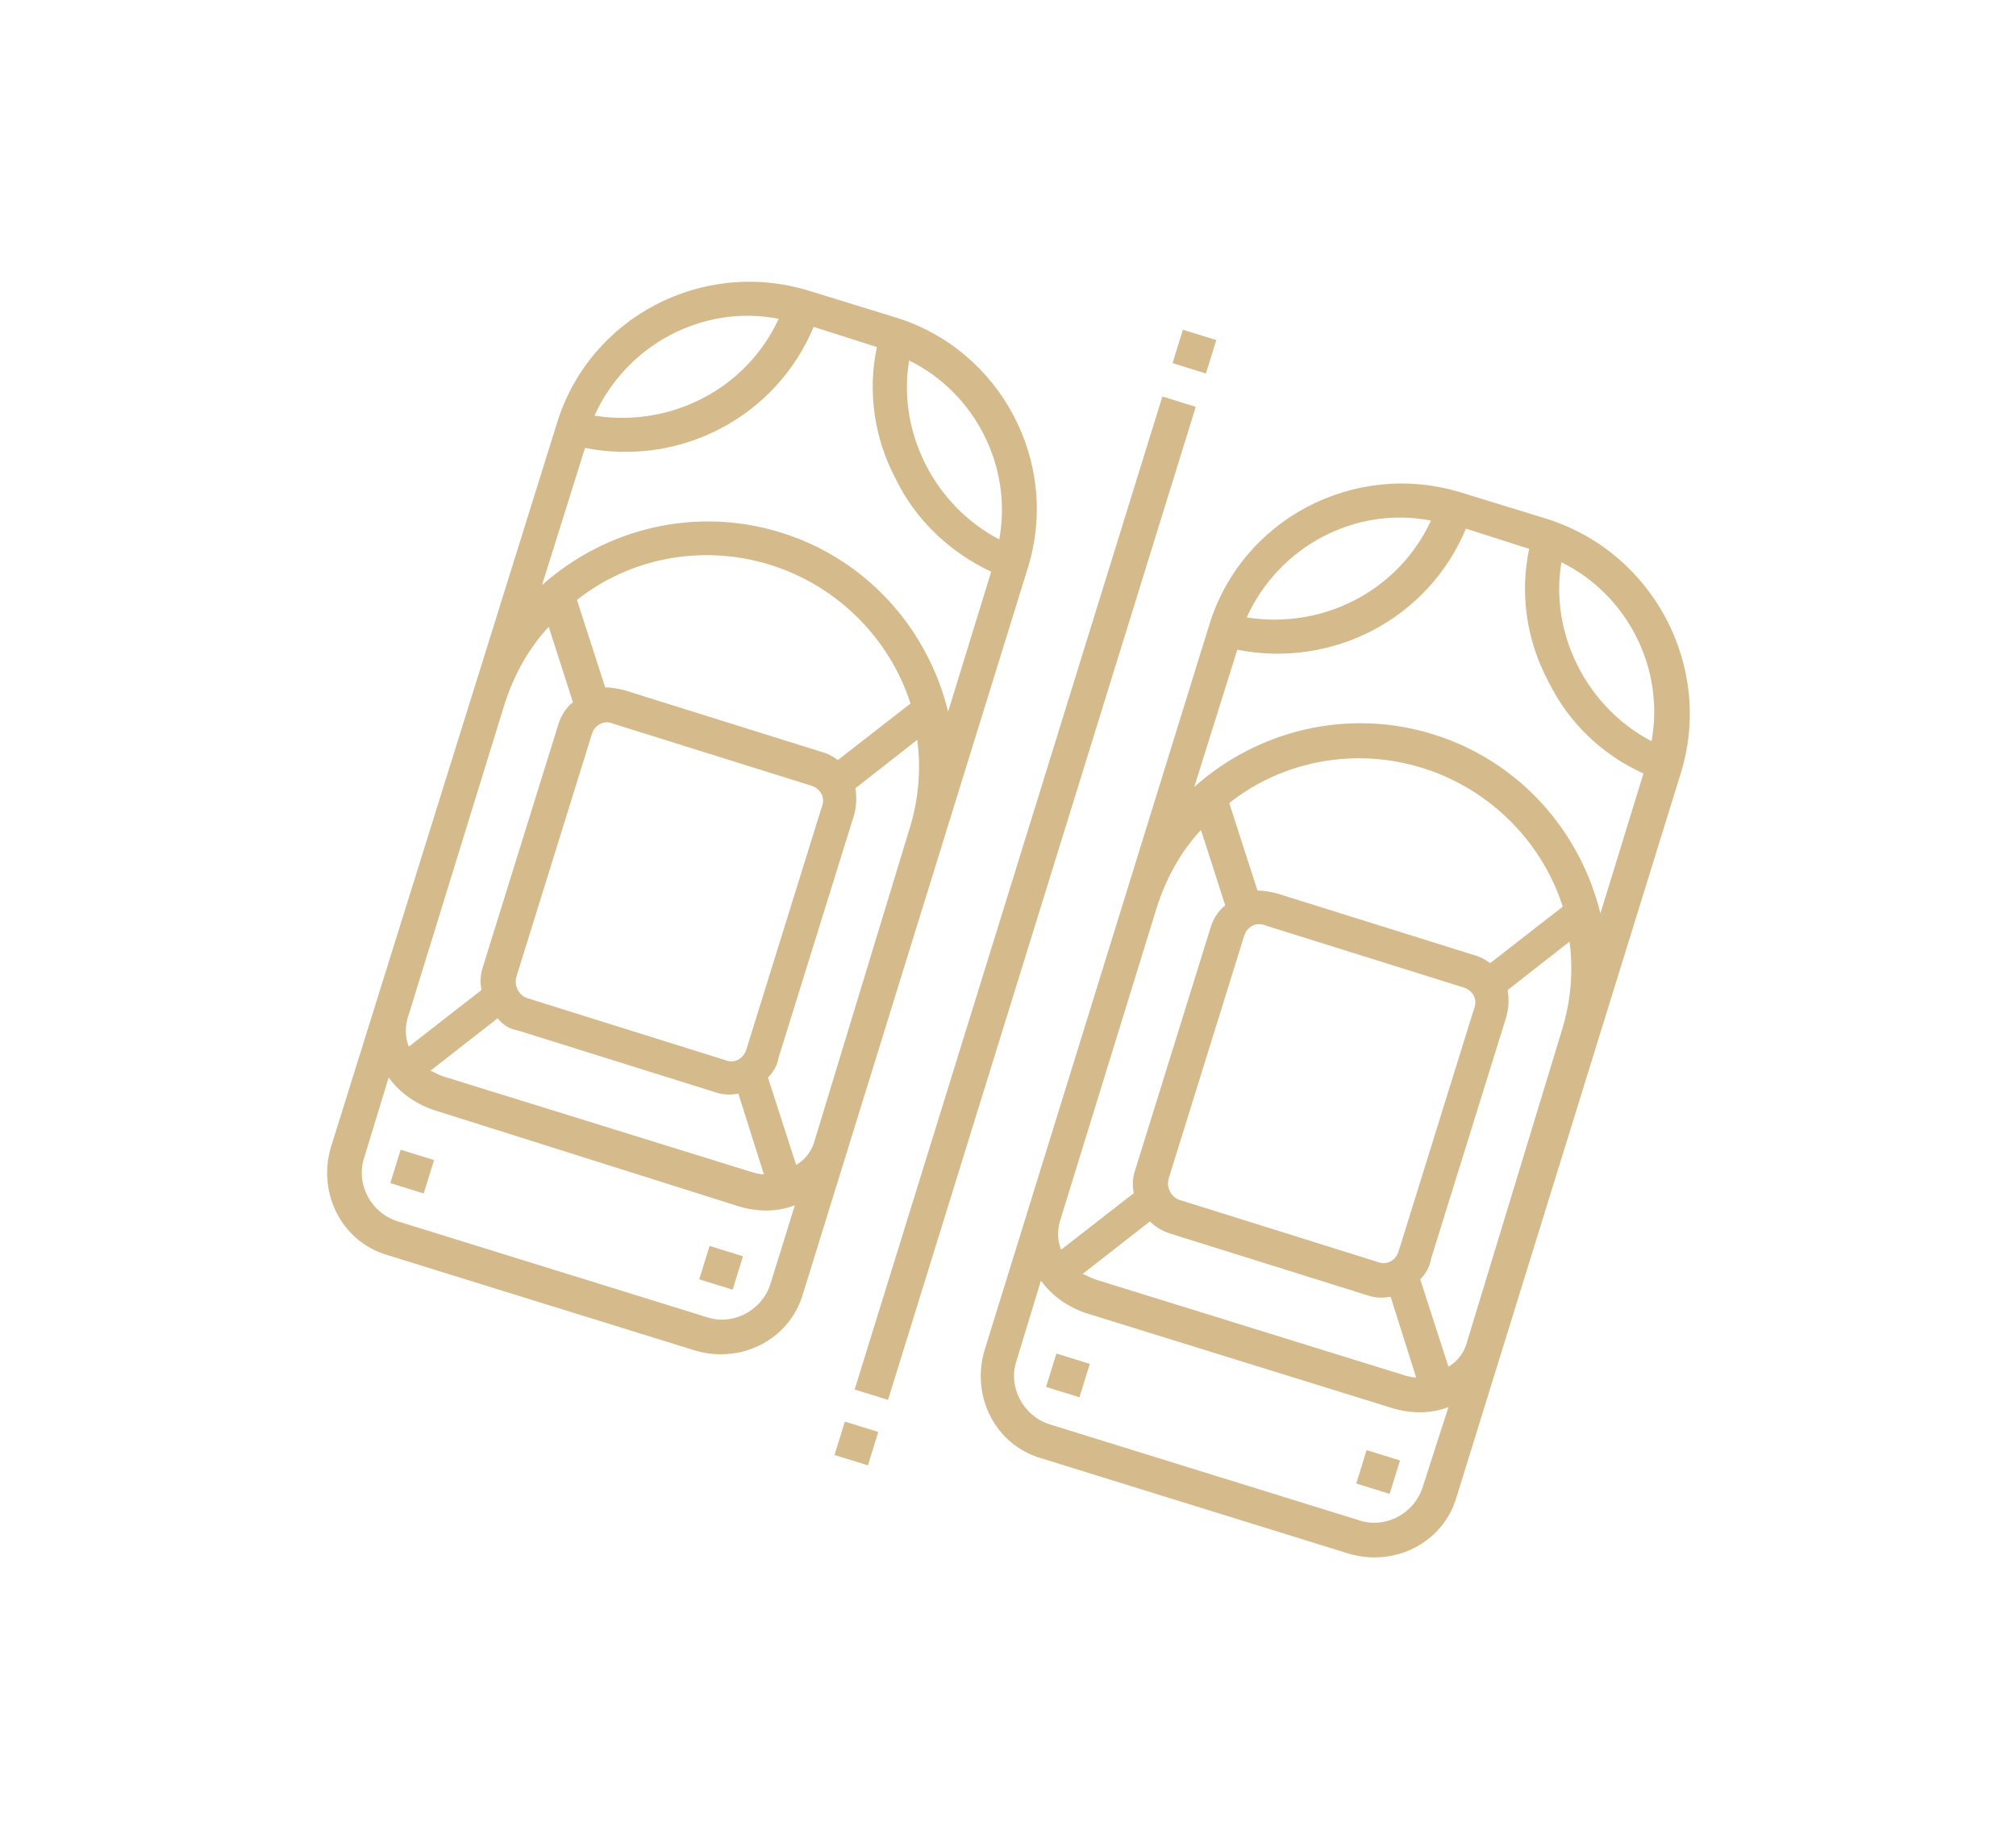 <?xml version="1.0" encoding="utf-8"?>
<!-- Generator: Adobe Illustrator 28.1.0, SVG Export Plug-In . SVG Version: 6.00 Build 0)  -->
<svg version="1.1" id="Layer_1" xmlns="http://www.w3.org/2000/svg" xmlns:xlink="http://www.w3.org/1999/xlink" x="0px" y="0px"
	 viewBox="0 0 149.9 136.7" style="enable-background:new 0 0 149.9 136.7;" xml:space="preserve">
<style type="text/css">
	.st0{fill:#D5BA8C;}
	.st1{fill:none;stroke:#D5BA8C;stroke-width:2;stroke-linecap:round;stroke-linejoin:round;stroke-miterlimit:13.333;}
</style>
<g>
	<path class="st0" d="M66.6,23.6l-6.5-2c-7.9-2.4-16.3,2-18.7,9.9L24.6,85.3c-1,3.4,0.8,7,4.2,8l22.9,7.1c3.4,1,7-0.8,8-4.2
		l16.7-53.9C78.9,34.4,74.4,26,66.6,23.6 M57.9,23.7c-2.4,5.2-8,8.1-13.7,7.2C46.6,25.6,52.3,22.6,57.9,23.7 M37.5,52.4
		c0.7-2.2,1.8-4.2,3.3-5.8l1.8,5.6c-0.5,0.4-0.9,1-1.1,1.7l-5.6,18c-0.2,0.6-0.2,1.1-0.1,1.7l-5.4,4.2c-0.3-0.7-0.3-1.6,0-2.4
		L37.5,52.4z M38.5,76.6l14.7,4.6c0.6,0.2,1.1,0.2,1.7,0.1l1.9,6c-0.3,0-0.7-0.1-1-0.2l-22.9-7.1c-0.3-0.1-0.6-0.3-0.9-0.4l5-3.9
		C37.4,76.2,37.9,76.5,38.5,76.6 M38.4,72.6l5.6-18c0.2-0.7,0.9-1.1,1.6-0.8l14.7,4.6c0.7,0.2,1.1,0.9,0.8,1.6l-5.6,18
		c-0.2,0.7-0.9,1.1-1.6,0.8l-14.7-4.6C38.6,74,38.2,73.3,38.4,72.6 M62.3,56.5c-0.4-0.3-0.8-0.5-1.2-0.6l-14.7-4.6
		c-0.5-0.1-0.9-0.2-1.4-0.2l-2.1-6.5c3.9-3.1,9.3-4.2,14.4-2.6c5.1,1.6,8.9,5.6,10.4,10.3L62.3,56.5z M57.3,95.4
		c-0.6,2-2.8,3.2-4.8,2.5l-22.9-7.1c-2-0.6-3.2-2.8-2.5-4.8l1.8-5.9c0.8,1.1,1.9,1.9,3.3,2.4L55,89.7c1.4,0.4,2.8,0.4,4.1-0.1
		L57.3,95.4z M60.6,84.7c-0.2,0.8-0.7,1.5-1.4,1.9l-2.1-6.5c0.4-0.4,0.7-0.9,0.8-1.5l5.6-18c0.2-0.7,0.2-1.4,0.1-2l4.6-3.6
		c0.3,2.2,0.1,4.5-0.6,6.7L60.6,84.7z M70.5,52.9c-1.5-6.1-6-11.3-12.4-13.3c-6.4-2-13.1-0.3-17.8,3.9l3.2-10.2
		c7.1,1.4,14.2-2.3,17-9l4.7,1.5c-0.7,3.3-0.2,6.8,1.4,9.8c1.5,3.1,4.1,5.5,7.1,6.9L70.5,52.9z M67.6,26.8c4.9,2.4,7.7,7.9,6.7,13.3
		C69.5,37.6,66.7,32.1,67.6,26.8"/>
	<path class="st0" d="M115.1,38.6l-6.5-2c-7.9-2.4-16.3,2-18.7,9.9l-16.7,53.9c-1,3.4,0.8,7,4.2,8l22.9,7.1c3.4,1,7-0.8,8-4.2
		l16.7-53.9C127.4,49.5,122.9,41.1,115.1,38.6 M122.8,55.1c-4.8-2.5-7.6-8-6.7-13.3C121,44.2,123.8,49.7,122.8,55.1 M106.4,38.7
		c-2.4,5.2-8,8.1-13.7,7.2C95.1,40.6,100.8,37.6,106.4,38.7 M86,67.5c0.7-2.2,1.8-4.2,3.3-5.8l1.8,5.6c-0.5,0.4-0.9,1-1.1,1.7
		l-5.6,18c-0.2,0.6-0.2,1.1-0.1,1.7l-5.4,4.2c-0.3-0.7-0.3-1.6,0-2.4L86,67.5z M87,91.7l14.7,4.6c0.6,0.2,1.1,0.2,1.7,0.1l1.9,6
		c-0.3,0-0.7-0.1-1-0.2l-22.9-7.1c-0.3-0.1-0.6-0.3-0.9-0.4l5-3.9C85.9,91.2,86.4,91.5,87,91.7 M86.9,87.6l5.6-18
		c0.2-0.7,0.9-1.1,1.6-0.8l14.7,4.6c0.7,0.2,1.1,0.9,0.8,1.6l-5.6,18c-0.2,0.7-0.9,1.1-1.6,0.8l-14.7-4.6
		C87.1,89,86.7,88.3,86.9,87.6 M110.8,71.6c-0.4-0.3-0.8-0.5-1.2-0.6l-14.7-4.6c-0.5-0.1-0.9-0.2-1.4-0.2l-2.1-6.5
		c3.9-3.1,9.3-4.2,14.4-2.6c5.1,1.6,8.9,5.6,10.4,10.3L110.8,71.6z M105.8,110.5c-0.6,2-2.8,3.2-4.8,2.5l-22.9-7.1
		c-2-0.6-3.2-2.8-2.5-4.8l1.8-5.9c0.8,1.1,1.9,1.9,3.3,2.4l22.9,7.1c1.4,0.4,2.8,0.4,4.1-0.1L105.8,110.5z M109.1,99.7
		c-0.2,0.8-0.7,1.5-1.4,1.9l-2.1-6.5c0.4-0.4,0.7-0.9,0.8-1.5l5.6-18c0.2-0.7,0.2-1.4,0.1-2l4.6-3.6c0.3,2.2,0.1,4.5-0.6,6.7
		L109.1,99.7z M119,67.9c-1.5-6.1-6-11.3-12.4-13.3c-6.4-2-13.1-0.3-17.8,3.9l3.2-10.2c7.1,1.4,14.2-2.3,17-9l4.7,1.5
		c-0.7,3.3-0.2,6.8,1.4,9.8c1.5,3.1,4,5.5,7.1,6.9L119,67.9z"/>
	
		<rect x="62.4" y="106.1" transform="matrix(0.296 -0.955 0.955 0.296 -57.745 136.349)" class="st0" width="2.6" height="2.6"/>
	
		<rect x="37.6" y="65.5" transform="matrix(0.296 -0.955 0.955 0.296 -10.135 119.816)" class="st0" width="77.3" height="2.6"/>
	<rect x="87.6" y="24.9" transform="matrix(0.296 -0.955 0.955 0.296 37.475 103.283)" class="st0" width="2.6" height="2.6"/>
	<rect x="29.4" y="85.9" transform="matrix(0.296 -0.955 0.955 0.296 -61.715 90.603)" class="st0" width="2.6" height="2.6"/>
	<rect x="52.4" y="93" transform="matrix(0.296 -0.955 0.955 0.296 -52.334 117.617)" class="st0" width="2.6" height="2.6"/>
	<rect x="78.2" y="101" transform="matrix(0.296 -0.955 0.955 0.296 -41.822 147.888)" class="st0" width="2.6" height="2.6"/>
	
		<rect x="101.2" y="108.2" transform="matrix(0.296 -0.955 0.955 0.296 -32.441 174.902)" class="st0" width="2.6" height="2.6"/>
</g>
</svg>
